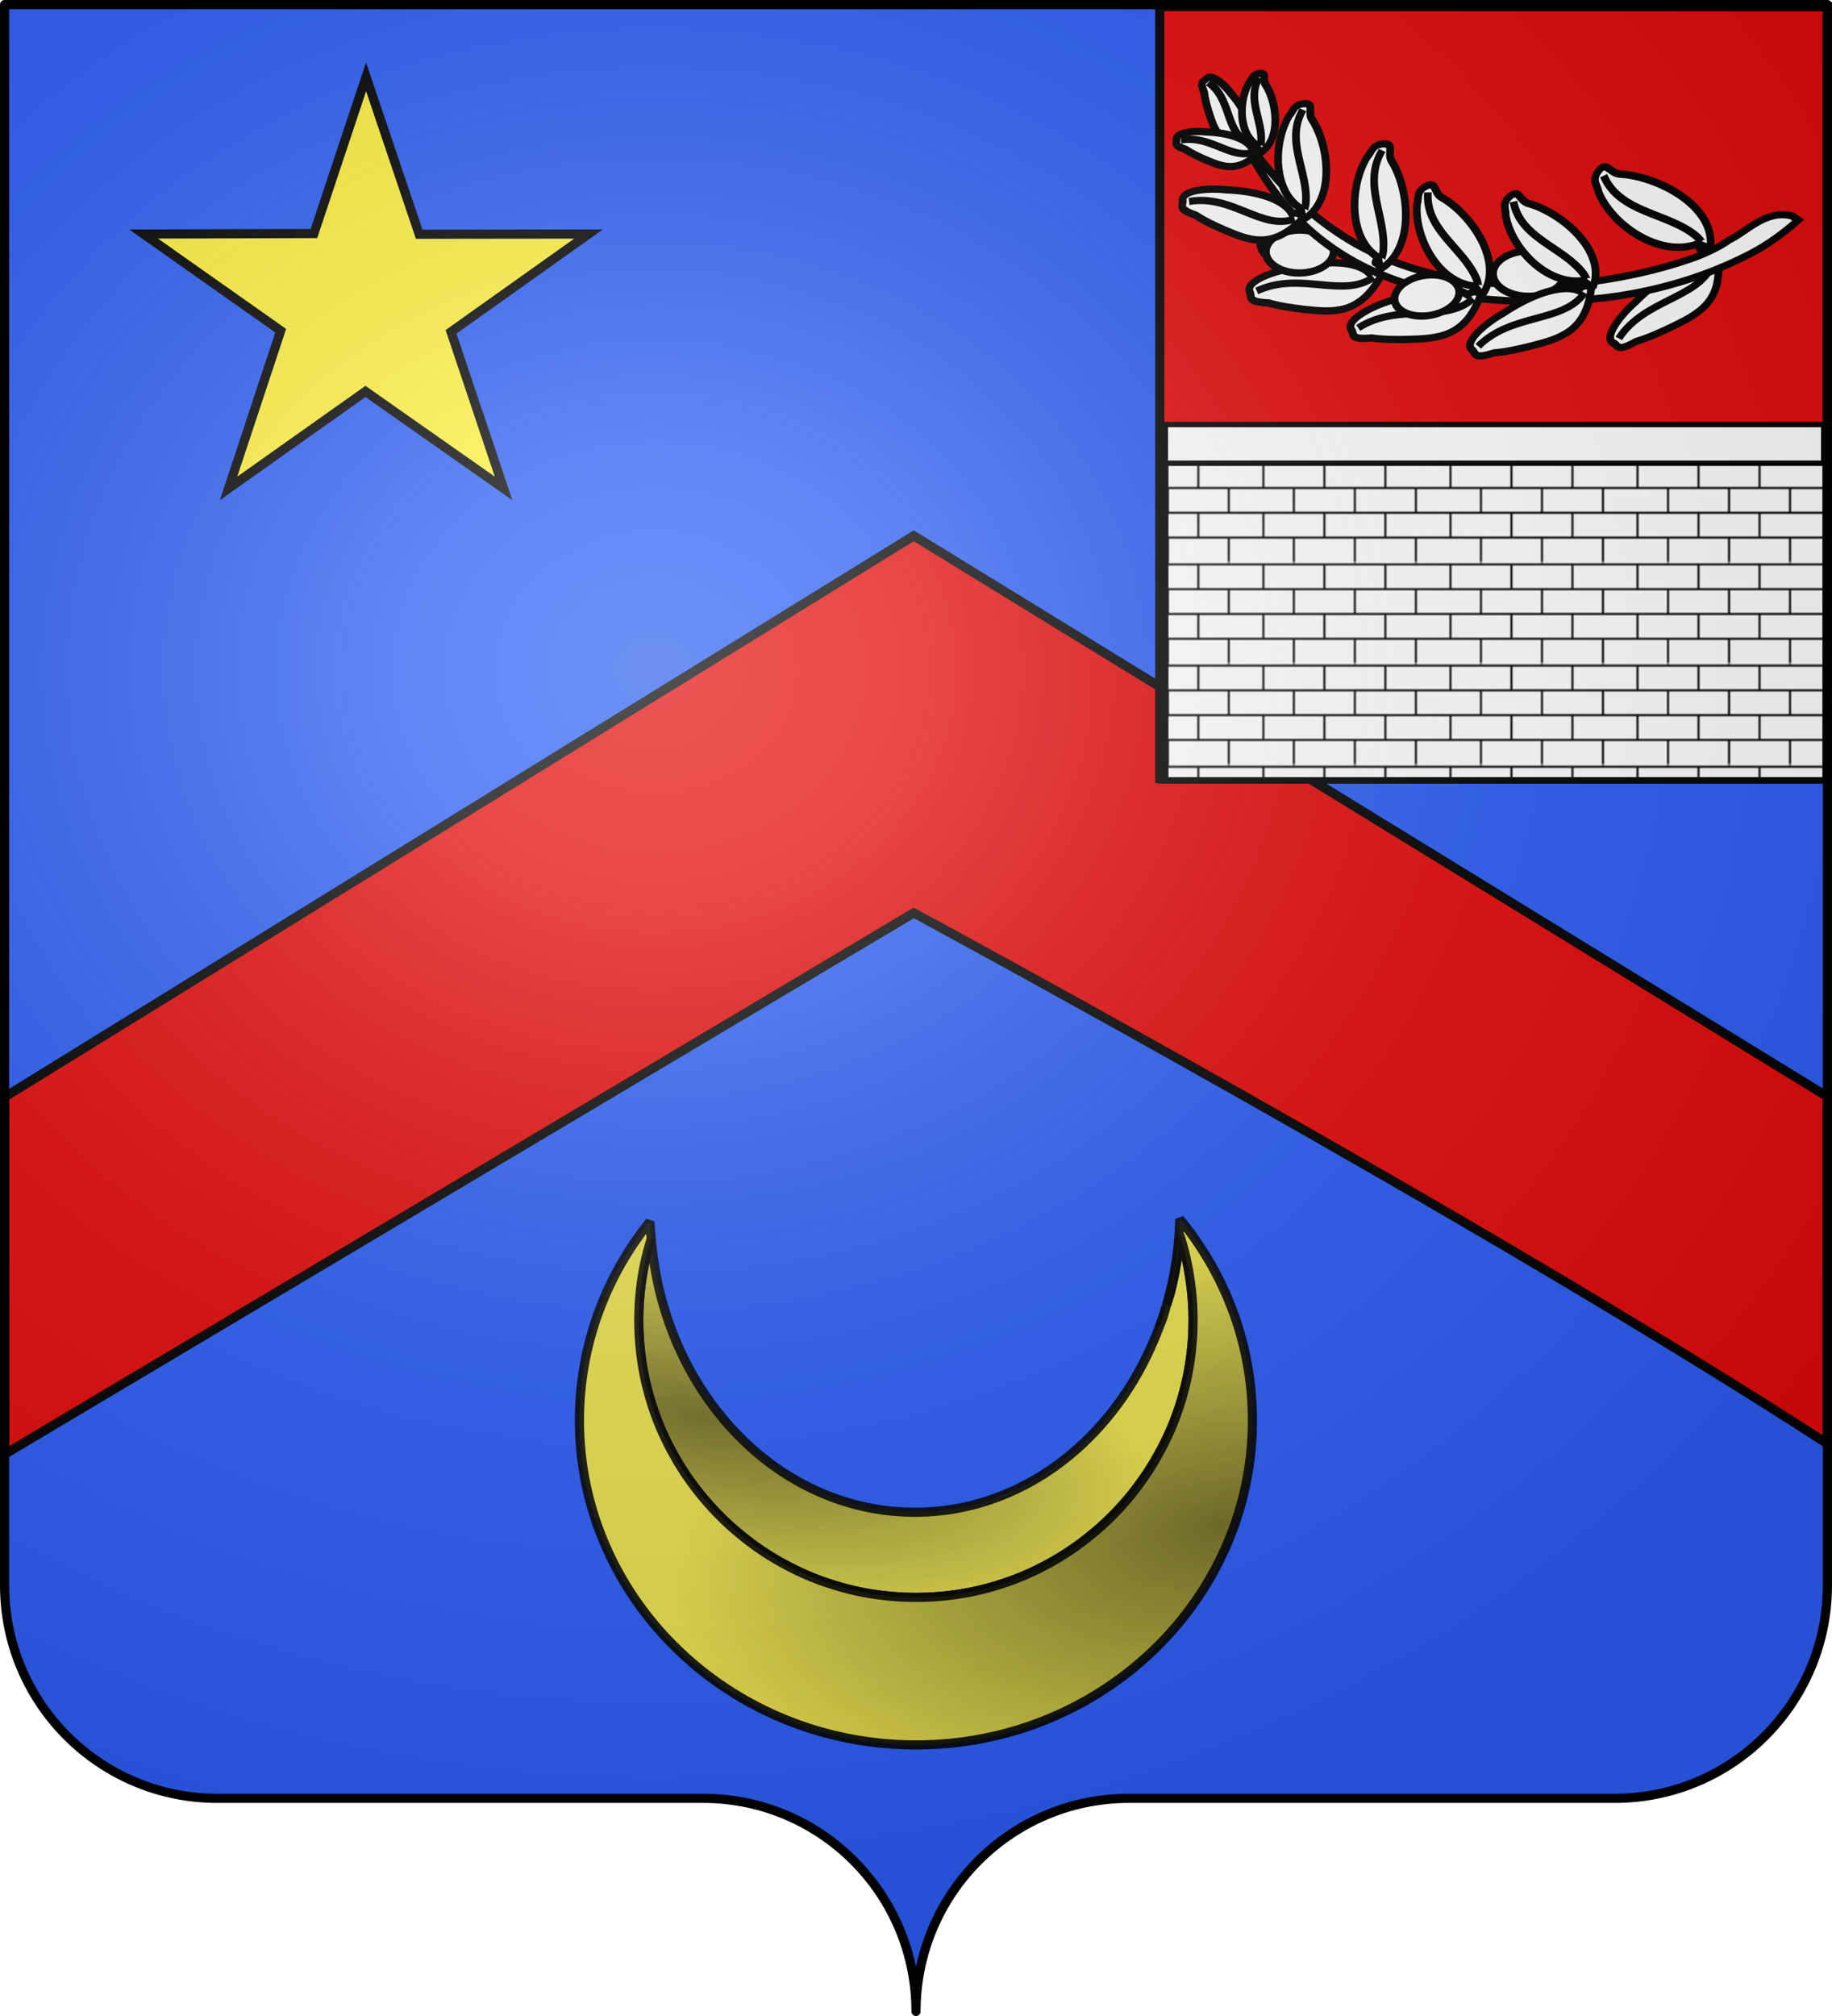 <svg xmlns="http://www.w3.org/2000/svg" xmlns:xlink="http://www.w3.org/1999/xlink" width="600" height="660" version="1.0"><desc>Flag of Canton of Valais (Wallis)</desc><defs><pattern id="c" width="92" height="48.5" patternTransform="translate(-205 599)" patternUnits="userSpaceOnUse"><g style="fill:#000;fill-opacity:1"><g style="fill:#000;fill-opacity:1"><path d="M-174.5 623.5v12M-144.5 623.5v12M-189.5 611.5v12M-159.5 611.5v12M-129.5 611.5v12M-174.5 599.5v12M-144.5 599.5v12M-204.5 623.5v12M-204.5 599.5v12" style="fill:#000;fill-opacity:1;fill-rule:evenodd;stroke:#000;stroke-width:1;stroke-linecap:butt;stroke-linejoin:miter;stroke-miterlimit:1;stroke-dasharray:none;stroke-opacity:1;display:inline" transform="translate(205 -599)"/></g><g style="fill:#000;fill-opacity:1"><path d="M-190 635.5v12h1v-12z" style="fill:#000;fill-opacity:1;fill-rule:evenodd;stroke:none;stroke-width:1;stroke-linecap:butt;stroke-linejoin:miter;stroke-miterlimit:1;stroke-opacity:1" transform="translate(205 -599)"/><path d="M-160 635.5v12h1v-12zM-130 635.5v12h1v-12z" style="fill:#000;fill-opacity:1;fill-rule:evenodd;stroke:none;stroke-width:1;stroke-linecap:butt;stroke-linejoin:miter;stroke-miterlimit:1;stroke-dasharray:none;stroke-opacity:1;display:inline" transform="translate(205 -599)"/></g><g style="fill:#000;fill-opacity:1"><path d="M-205 599v1h92v-1h-92M-205 611v1h92v-1h-92M-205 623v1h92v-1h-92M-205 635v1h92v-1h-92" style="fill:#000;fill-opacity:1;fill-rule:evenodd;stroke:none;stroke-width:1;stroke-linecap:butt;stroke-linejoin:miter;stroke-miterlimit:0;stroke-opacity:1;display:inline" transform="translate(205 -599)"/></g></g></pattern><pattern xlink:href="#c" id="d" patternTransform="translate(514.24 644.769)"/><pattern xlink:href="#d" id="e" patternTransform="translate(621.984 528.218)"/><pattern xlink:href="#e" id="f" patternTransform="translate(-612.428 599)"/><pattern xlink:href="#f" id="g" patternTransform="translate(-1047.916 627.06)"/><pattern xlink:href="#g" id="h" patternTransform="translate(-1048.827 627.06)"/><pattern xlink:href="#h" id="i" patternTransform="translate(-1347.383 331.87)"/><pattern xlink:href="#i" id="j" patternTransform="translate(-205 599)"/><pattern xlink:href="#j" id="Z" patternTransform="translate(-205 599)"/><radialGradient xlink:href="#a" id="Y" cx="154.772" cy="112.17" r="73.516" fx="154.772" fy="112.17" gradientTransform="matrix(-.115 -.826 1.629 -.226 199.173 268.13)" gradientUnits="userSpaceOnUse"/><radialGradient xlink:href="#b" id="X" cx="49.017" cy="70.816" r="60.547" fx="49.017" fy="70.816" gradientTransform="matrix(1.651 .376 -.145 .637 178.829 27.442)" gradientUnits="userSpaceOnUse"/><radialGradient xlink:href="#o" id="aa" cx="285.186" cy="200.448" r="300" fx="285.186" fy="200.448" gradientTransform="matrix(1.551 0 0 1.35 -227.894 -51.263)" gradientUnits="userSpaceOnUse"/><linearGradient id="a"><stop offset="0" style="stop-color:#000;stop-opacity:1"/><stop offset="1" style="stop-color:#000;stop-opacity:0"/></linearGradient><linearGradient id="b"><stop offset="0" style="stop-color:#000;stop-opacity:1"/><stop offset="1" style="stop-color:#000;stop-opacity:0"/></linearGradient><linearGradient id="o"><stop offset="0" style="stop-color:white;stop-opacity:.314"/><stop offset=".19" style="stop-color:white;stop-opacity:.251"/><stop offset=".6" style="stop-color:#6b6b6b;stop-opacity:.125"/><stop offset="1" style="stop-color:black;stop-opacity:.125"/></linearGradient></defs><path d="M300 658.5c0-38.505 31.203-69.754 69.65-69.754h159.2c38.447 0 69.65-31.25 69.65-69.754V1.5H1.5v517.492c0 38.504 31.203 69.754 69.65 69.754h159.2c38.447 0 69.65 31.25 69.65 69.753" style="fill:#2b5df2;fill-opacity:1;fill-rule:nonzero;stroke:none;stroke-width:5;stroke-linecap:round;stroke-linejoin:round;stroke-miterlimit:4;stroke-dashoffset:0;stroke-opacity:1"/><path d="m119.888 25.15 17.4 51.531 55.467-.063-45.035 32.012 17.202 51.268-45.232-31.748-44.836 31.748 17.08-51.633L47.02 76.618l55.788-.163z" style="fill:#fcef3c;fill-opacity:1;stroke:#000;stroke-width:3;stroke-miterlimit:4;stroke-dasharray:none;stroke-dashoffset:0;stroke-opacity:1;display:inline"/><path d="M299.25 175.406 1.5 359.156v116.938l297.75-177.219S484.009 398.5 598.5 472.656V359.031z" style="fill:#e20909;fill-opacity:1;fill-rule:evenodd;stroke:#000;stroke-width:3.029;stroke-linecap:butt;stroke-linejoin:miter;stroke-miterlimit:4;stroke-dasharray:none;stroke-opacity:1;display:inline"/><g style="display:inline"><path d="M149.519 52.07c.233-.62.502-1.214.719-1.844.238-.691.407-1.422.625-2.125a71 71 0 0 1-1.344 3.97z" style="opacity:.9;fill:#fcef3c;fill-opacity:1;fill-rule:evenodd;stroke:#000;stroke-width:2;stroke-linejoin:bevel;stroke-miterlimit:4;stroke-dasharray:none;stroke-opacity:1" transform="matrix(1.499 0 0 1.499 155.646 356.087)"/><path d="M38.456 32.976c-.83 2.7-1.522 5.468-1.968 8.313a61 61 0 0 0-.75 9.469q0 3.134.312 6.187c.207 2.035.503 4.03.906 6 .404 1.97.91 3.917 1.5 5.813a60 60 0 0 0 2.032 5.562 60 60 0 0 0 2.562 5.281 61 61 0 0 0 3.031 5 61 61 0 0 0 3.5 4.657 61 61 0 0 0 3.907 4.312 61 61 0 0 0 4.312 3.906 61 61 0 0 0 4.656 3.5 61 61 0 0 0 5 3.032 60 60 0 0 0 5.282 2.562 60 60 0 0 0 5.562 2.031 60 60 0 0 0 5.813 1.5c1.97.404 3.965.7 6 .907q3.053.311 6.187.312 3.135 0 6.188-.312a60 60 0 0 0 6-.907c1.97-.403 3.917-.91 5.812-1.5a60 60 0 0 0 5.563-2.03 60 60 0 0 0 5.28-2.563 61 61 0 0 0 5-3.032 61 61 0 0 0 4.657-3.5 61 61 0 0 0 4.313-3.906 60.512 60.512 0 0 0 7.375-8.969 61 61 0 0 0 3.03-5 60 60 0 0 0 2.563-5.28 60 60 0 0 0 2.032-5.563 60 60 0 0 0 1.5-5.813c.403-1.97.7-3.965.906-6q.311-3.053.312-6.187c0-3.227-.265-6.38-.75-9.47a60 60 0 0 0-2.125-9.03 73.034 73.034 0 0 1-2 12.188c-.258 1.02-.606 2-.906 3-.063.218-.122.437-.187.655-.218.703-.387 1.434-.625 2.125-.217.63-.486 1.224-.72 1.844a70 70 0 0 1-1.437 3.563c-.018.043-.044.082-.062.125-9.411 21.863-29.11 36.968-51.969 36.968-30.171 0-54.898-26.268-57.594-59.75z" style="opacity:.9;fill:#fcef3c;fill-opacity:1;fill-rule:evenodd;stroke:#000;stroke-width:2;stroke-linejoin:bevel;stroke-miterlimit:4;stroke-dasharray:none;stroke-opacity:1" transform="matrix(1.499 0 0 1.499 155.646 356.087)"/><path d="M153.925 28.664a73.6 73.6 0 0 1-2.875 18.781c.3-.999.648-1.98.906-3a73 73 0 0 0 2-12.187 60 60 0 0 1 2.125 9.03c.485 3.09.75 6.243.75 9.47q0 3.134-.312 6.187a60 60 0 0 1-.906 6 60 60 0 0 1-1.5 5.813 60 60 0 0 1-2.032 5.562 60 60 0 0 1-2.562 5.281 61 61 0 0 1-3.031 5 60.5 60.5 0 0 1-7.375 8.97 61 61 0 0 1-4.313 3.905 61 61 0 0 1-4.656 3.5 61 61 0 0 1-5 3.032 60 60 0 0 1-5.281 2.562 60 60 0 0 1-5.563 2.031 60 60 0 0 1-5.812 1.5c-1.97.404-3.966.7-6 .907a61 61 0 0 1-6.188.312q-3.135 0-6.187-.312a60 60 0 0 1-6-.907 60 60 0 0 1-5.813-1.5 60 60 0 0 1-5.562-2.03 60 60 0 0 1-5.282-2.563 61 61 0 0 1-5-3.032 61 61 0 0 1-4.656-3.5 61 61 0 0 1-4.312-3.906 61 61 0 0 1-3.907-4.312 61 61 0 0 1-3.5-4.657 61 61 0 0 1-3.03-5 60 60 0 0 1-2.563-5.28 60 60 0 0 1-2.032-5.563 60 60 0 0 1-1.5-5.813c-.403-1.97-.699-3.965-.906-6a61 61 0 0 1-.312-6.187c0-3.227.265-6.38.75-9.47.446-2.844 1.138-5.612 1.968-8.312-.1-1.246-.243-2.484-.28-3.75-9.662 12.001-15.407 27.08-15.407 43.438 0 39.138 32.944 70.875 73.531 70.875s73.5-31.737 73.5-70.875c0-16.618-5.934-31.908-15.875-44z" style="opacity:.9;fill:#fcef3c;fill-opacity:1;fill-rule:evenodd;stroke:#000;stroke-width:2;stroke-linejoin:bevel;stroke-miterlimit:4;stroke-dasharray:none;stroke-opacity:1" transform="matrix(1.499 0 0 1.499 155.646 356.087)"/><path d="M238.907 52.137c-.83 2.699-1.522 5.468-1.968 8.312a61 61 0 0 0-.75 9.469q0 3.135.312 6.187c.207 2.035.503 4.03.906 6 .404 1.97.91 3.917 1.5 5.813a60 60 0 0 0 2.032 5.562 60 60 0 0 0 2.562 5.282 61 61 0 0 0 3.031 5 61 61 0 0 0 3.5 4.656 61 61 0 0 0 3.907 4.312 61 61 0 0 0 4.312 3.907 61 61 0 0 0 4.656 3.5 61 61 0 0 0 5 3.03 60 60 0 0 0 5.282 2.563 60 60 0 0 0 5.562 2.032 60 60 0 0 0 5.813 1.5c1.97.403 3.965.699 6 .906q3.053.311 6.187.312 3.135 0 6.188-.312a60 60 0 0 0 6-.906c1.97-.404 3.917-.91 5.812-1.5a60 60 0 0 0 5.563-2.032 60 60 0 0 0 5.28-2.562 61 61 0 0 0 5-3.031 61 61 0 0 0 4.657-3.5 61 61 0 0 0 4.313-3.907 60.512 60.512 0 0 0 7.375-8.969 61 61 0 0 0 3.03-5 60 60 0 0 0 2.563-5.28 60 60 0 0 0 2.032-5.563 60 60 0 0 0 1.5-5.813c.403-1.97.7-3.965.906-6q.31-3.053.312-6.187c0-3.226-.265-6.38-.75-9.469a60 60 0 0 0-2.125-9.031 73.034 73.034 0 0 1-2 12.188c-.258 1.02-.606 2-.906 3-.063.218-.122.438-.187.656-.219.702-.387 1.433-.625 2.125-.217.63-.486 1.223-.72 1.843a70 70 0 0 1-1.437 3.563c-.018.043-.044.082-.062.125-9.411 21.863-29.11 36.969-51.969 36.969-30.172 0-54.898-26.27-57.594-59.75z" style="opacity:.5;fill:url(#X);fill-opacity:1;fill-rule:evenodd;stroke:#000;stroke-width:0;stroke-linejoin:bevel;stroke-miterlimit:4;stroke-dasharray:none;stroke-opacity:1" transform="matrix(1.499 0 0 1.499 -144.88 327.362)"/><path d="M354.376 47.824a73.6 73.6 0 0 1-2.875 18.781c.3-.999.648-1.98.906-3a73 73 0 0 0 2-12.187 60 60 0 0 1 2.125 9.031c.485 3.09.75 6.243.75 9.469q-.001 3.135-.312 6.187a60 60 0 0 1-.906 6 60 60 0 0 1-1.5 5.813 60 60 0 0 1-2.032 5.562 60 60 0 0 1-2.562 5.282 61 61 0 0 1-3.031 5 60.5 60.5 0 0 1-7.375 8.968 61 61 0 0 1-4.313 3.907 61 61 0 0 1-4.656 3.5 61 61 0 0 1-5 3.03 60 60 0 0 1-5.281 2.563 60 60 0 0 1-5.563 2.032 60 60 0 0 1-5.812 1.5c-1.97.403-3.966.699-6 .906a61 61 0 0 1-6.188.312q-3.135 0-6.187-.312a60 60 0 0 1-6-.906 60 60 0 0 1-5.813-1.5 60 60 0 0 1-5.562-2.032 60 60 0 0 1-5.282-2.562 61 61 0 0 1-5-3.031 61 61 0 0 1-4.656-3.5 61 61 0 0 1-4.312-3.907 61 61 0 0 1-3.907-4.312 61 61 0 0 1-3.5-4.656 61 61 0 0 1-3.03-5 60 60 0 0 1-2.563-5.282 60 60 0 0 1-2.032-5.562 60 60 0 0 1-1.5-5.813c-.403-1.97-.699-3.965-.906-6a61 61 0 0 1-.312-6.187c0-3.226.265-6.38.75-9.469.446-2.844 1.138-5.613 1.968-8.312-.1-1.247-.243-2.485-.28-3.75-9.663 12-15.407 27.08-15.407 43.437 0 39.138 32.944 70.875 73.531 70.875s73.5-31.737 73.5-70.875c0-16.618-5.934-31.908-15.875-44z" style="opacity:.5;fill:url(#Y);fill-opacity:1;fill-rule:evenodd;stroke:#000;stroke-width:0;stroke-linejoin:bevel;stroke-miterlimit:4;stroke-dasharray:none;stroke-opacity:1" transform="matrix(1.499 0 0 1.499 -144.88 327.362)"/></g><g style="display:inline"><g style="opacity:1;display:inline"><path d="M0 0h600v660H0z" style="opacity:1;fill:none;fill-opacity:1;fill-rule:nonzero;stroke:none;stroke-width:7.56;stroke-linecap:round;stroke-linejoin:round;stroke-miterlimit:4;stroke-dasharray:none;stroke-opacity:1;display:inline"/></g><g style="opacity:1;display:inline"><path d="M0 0h600v660H0z" style="opacity:1;fill:none;fill-opacity:1;fill-rule:nonzero;stroke:none;stroke-width:7.56;stroke-linecap:round;stroke-linejoin:round;stroke-miterlimit:4;stroke-dasharray:none;stroke-opacity:1;display:inline"/></g><g style="display:inline"><g style="opacity:1"><g style="opacity:1;display:inline"><path d="M0 0h600v660H0z" style="opacity:1;fill:none;fill-opacity:1;fill-rule:nonzero;stroke:none;stroke-width:7.56;stroke-linecap:round;stroke-linejoin:round;stroke-miterlimit:4;stroke-dasharray:none;stroke-opacity:1;display:inline"/></g></g></g><path d="M379.844 2.188v252.656H598.5V2.188z" style="opacity:1;fill:#e20909;fill-opacity:1;fill-rule:evenodd;stroke:#000;stroke-width:3;stroke-linecap:butt;stroke-linejoin:miter;marker:none;marker-start:none;marker-mid:none;marker-end:none;stroke-miterlimit:4;stroke-dasharray:none;stroke-dashoffset:0;stroke-opacity:1;visibility:visible;display:inline;overflow:visible"/><path d="M297.064 389.38v167.75h326.89V389.38z" style="fill:#fff;fill-opacity:1;stroke:#000;stroke-width:3;stroke-miterlimit:4;display:inline" transform="matrix(.666 0 0 .676 182.33 -121.11)"/><path d="M299.283 389.38v167.75h324.664V389.38z" style="fill:url(#Z);fill-opacity:1;stroke:#000;stroke-width:3.103;stroke-miterlimit:4;stroke-dasharray:none;display:inline" transform="matrix(.666 0 0 .676 182.33 -121.11)"/><path d="M299.309 384.761h323.72v18.744h-323.72z" style="fill:#fff;fill-opacity:1;stroke:#000;stroke-width:2.614;stroke-miterlimit:4;stroke-dasharray:none;stroke-opacity:1" transform="matrix(.666 0 0 .676 182.33 -121.11)"/><g style="fill:#fff;stroke:#000;stroke-width:4.642;stroke-miterlimit:4;stroke-dasharray:none;stroke-opacity:1;display:inline"><path d="M1697.872 409.787a17.872 26.809 0 1 1-35.744 0 17.872 26.809 0 1 1 35.744 0" style="fill:#fff;fill-opacity:1;fill-rule:evenodd;stroke:#000;stroke-width:5.719;stroke-linecap:round;stroke-linejoin:round;stroke-miterlimit:4;stroke-dasharray:none;stroke-dashoffset:0;stroke-opacity:1" transform="matrix(-.056 .415 .436 .019 339.9 -625.593)"/><path d="M-840.927 977.803c-19.343 19.903-33.857 12.585-50.193 4.244-6.219-3.252-13.073-6.996-18.69-11.333-12.479-5.302-7.868-7.038-8.572-10.787-.776-7.465 17.724-7.524 27.941-5.548 21.233 2.056 38.143 9.363 43.042 19.17 7.252-1.777 6.991 4.995 6.472 4.254zM-846.367 978.062z" style="fill:#fff;fill-opacity:1;fill-rule:evenodd;stroke:#000;stroke-width:4.642;stroke-linecap:butt;stroke-linejoin:miter;stroke-miterlimit:4;stroke-dasharray:none;stroke-opacity:1" transform="matrix(.346 -.42 .418 .293 444.82 -554.745)"/><path d="M-845.59 977.284c-21.375 6.87-40.578-19.73-68.648-16.32" style="fill:#fff;fill-opacity:1;fill-rule:evenodd;stroke:#000;stroke-width:4.642;stroke-linecap:butt;stroke-linejoin:miter;stroke-miterlimit:4;stroke-dasharray:none;stroke-opacity:1" transform="matrix(.346 -.42 .418 .293 444.82 -554.745)"/><g style="fill:#fff;fill-opacity:1;stroke:#000;stroke-width:5.719;stroke-miterlimit:4;stroke-dasharray:none;stroke-opacity:1"><path d="M1419.249 158.843c29.436-17.396 24.878-36.896 19.622-58.874-2.092-8.389-4.59-17.682-8.157-25.663-2.733-16.48-6.147-11.461-10.433-13.39-8.715-3.092-14.144 19.044-14.737 31.851-3.69 26.021.162 48.387 10.486 57.094-4.228 8.17 3.956 9.82 3.219 8.982z" style="fill:#fff;fill-opacity:1;fill-rule:evenodd;stroke:#000;stroke-width:5.719;stroke-linecap:butt;stroke-linejoin:miter;stroke-miterlimit:4;stroke-dasharray:none;stroke-opacity:1" transform="matrix(.017 .413 .44 -.05 358.337 -488.014)"/><path d="M1419.98 153.11c14.418-23.606-11.873-54.306.341-86.931" style="fill:#fff;fill-opacity:1;fill-rule:evenodd;stroke:#000;stroke-width:5.719;stroke-linecap:butt;stroke-linejoin:miter;stroke-miterlimit:4;stroke-dasharray:none;stroke-opacity:1" transform="matrix(.017 .413 .44 -.05 358.337 -488.014)"/></g><path d="M1697.872 409.787a17.872 26.809 0 1 1-35.744 0 17.872 26.809 0 1 1 35.744 0" style="fill:#fff;fill-opacity:1;fill-rule:evenodd;stroke:#000;stroke-width:6.06;stroke-linecap:round;stroke-linejoin:round;stroke-miterlimit:4;stroke-dasharray:none;stroke-dashoffset:0;stroke-opacity:1" transform="matrix(-.053 .392 .412 .018 345.894 -583.585)"/><path d="M-793.622 1001.642c-11.516-1.947-22.535-4.966-33.016-9.906-9.835-4.636-19.196-9.996-28.048-15.926-21.494-14.398-39.988-32.15-54.986-51.034-60.304-75.929-79.985-152.12-33.153-237.563-30.602 86.737-19.53 154.178 39.657 228.784 17.32 19.57 35.187 35.919 54.173 48.809 8.38 5.688 17.81 9.873 21.397 10.58 10.067 5.49 28.255 5.682 33.971 21.556z" style="fill:#fff;fill-opacity:1;fill-rule:evenodd;stroke:#000;stroke-width:4.642;stroke-linecap:butt;stroke-linejoin:miter;stroke-miterlimit:4;stroke-dasharray:none;stroke-opacity:1" transform="matrix(.346 -.42 .418 .293 444.82 -554.745)"/><path d="M1697.872 409.787a17.872 26.809 0 1 1-35.744 0 17.872 26.809 0 1 1 35.744 0" style="fill:#fff;fill-opacity:1;fill-rule:evenodd;stroke:#000;stroke-width:5.719;stroke-linecap:round;stroke-linejoin:round;stroke-miterlimit:4;stroke-dasharray:none;stroke-dashoffset:0;stroke-opacity:1" transform="matrix(-.056 .415 .436 .019 416.131 -615.42)"/><g style="fill:#fff;fill-opacity:1;stroke:#000;stroke-width:5.2;stroke-miterlimit:4;stroke-dasharray:none;stroke-opacity:1"><path d="M1383.34 424.277c-29.407-.283-48.443-43.27-48.71-69.245-.072-7.017-8.885-10.514-2.178-14.877 7.582-4.932 10.964.623 15.367 1.616 22.383 12.09 44.376 47.763 33.446 73.247.841 1.121 4.837 2.13 3.276 3.337-1.262 1.008.061 4.914-1.2 5.922z" style="fill:#fff;fill-opacity:1;fill-rule:evenodd;stroke:#000;stroke-width:5.2;stroke-linecap:butt;stroke-linejoin:miter;stroke-miterlimit:4;stroke-dasharray:none;stroke-opacity:1" transform="matrix(-.063 .465 .471 .02 447.46 -570.705)"/><path d="M1336.259 343.79c25.906 14.672 23.818 48.013 39.588 69.823 1.409 2.23 6.68 5.793 4.226 6.688" style="fill:#fff;fill-opacity:1;fill-rule:evenodd;stroke:#000;stroke-width:5.2;stroke-linecap:butt;stroke-linejoin:miter;stroke-miterlimit:4;stroke-dasharray:none;stroke-opacity:1" transform="matrix(-.063 .465 .471 .02 447.46 -570.705)"/></g><g style="fill:#fff;fill-opacity:1;stroke:#000;stroke-width:6.152;stroke-miterlimit:4;stroke-dasharray:none;stroke-opacity:1"><path d="M1417.674 320.589c34.189.489 40.458-18.53 47.423-40.028 2.585-8.25 5.295-17.484 6.41-26.155 6.253-15.49.724-12.985-1.928-16.865-5.829-7.179-21.996 8.886-29.176 19.508-16.706 20.288-25.072 41.385-20.796 54.196-7.866 4.77-1.74 10.442-1.933 9.344zM1422.639 316.075z" style="fill:#fff;fill-opacity:1;fill-rule:evenodd;stroke:#000;stroke-width:6.152;stroke-linecap:butt;stroke-linejoin:miter;stroke-miterlimit:4;stroke-dasharray:none;stroke-opacity:1" transform="matrix(-.296 .288 .285 .255 754.639 -418.233)"/><path d="M1415.869 321.943c-28.75 6.195-56.779-31.549-62.755-56.828-1.614-6.83-10.981-8.301-5.399-14.033 6.311-6.48 10.833-1.806 15.346-1.806 24.495 6.868 53.8 36.827 48.745 64.091 1.068.909 5.188 1.013 3.93 2.535-1.009 1.261 1.142 4.78.132 6.04z" style="fill:#fff;fill-opacity:1;fill-rule:evenodd;stroke:#000;stroke-width:6.152;stroke-linecap:butt;stroke-linejoin:miter;stroke-miterlimit:4;stroke-dasharray:none;stroke-opacity:1" transform="matrix(-.296 .288 .285 .255 754.639 -418.233)"/><path d="M1352.229 253.79c28.5 8.611 33.8 41.595 53.983 59.399 1.865 1.865 7.792 4.18 5.594 5.594M1421.285 316.075c24.606-12.635 18.162-52.538 45.585-74.02" style="fill:#fff;fill-opacity:1;fill-rule:evenodd;stroke:#000;stroke-width:6.152;stroke-linecap:butt;stroke-linejoin:miter;stroke-miterlimit:4;stroke-dasharray:none;stroke-opacity:1" transform="matrix(-.296 .288 .285 .255 754.639 -418.233)"/></g><path d="M-974.923 813.374z" style="fill:#fff;fill-opacity:1;fill-rule:evenodd;stroke:#000;stroke-width:4.642;stroke-linecap:butt;stroke-linejoin:miter;stroke-miterlimit:4;stroke-dasharray:none;stroke-opacity:1" transform="matrix(.346 -.42 .418 .293 444.82 -554.745)"/><g style="fill:#fff;fill-opacity:1;stroke:#000;stroke-width:5.719;stroke-miterlimit:4;stroke-dasharray:none;stroke-opacity:1"><path d="M1416.73 159.524c-18.096 23.181-63.803 12.173-84.592-3.402-5.616-4.207-13.75.667-13.138-7.312.691-9.018 7.158-8.328 10.622-11.22 23.205-10.429 64.9-6.213 78.495 17.955 1.402.013 4.63-2.548 4.64-.574.035 1.616 3.94 2.938 3.974 4.553z" style="fill:#fff;fill-opacity:1;fill-rule:evenodd;stroke:#000;stroke-width:5.719;stroke-linecap:butt;stroke-linejoin:miter;stroke-miterlimit:4;stroke-dasharray:none;stroke-opacity:1" transform="matrix(-.056 .415 .436 .019 462.29 -503.113)"/><path d="M1324.2 147.996c27.396-11.656 52.604 10.266 79.508 10.997 2.627.237 8.66-1.784 7.88.71" style="fill:#fff;fill-opacity:1;fill-rule:evenodd;stroke:#000;stroke-width:5.719;stroke-linecap:butt;stroke-linejoin:miter;stroke-miterlimit:4;stroke-dasharray:none;stroke-opacity:1" transform="matrix(-.056 .415 .436 .019 462.29 -503.113)"/></g><g style="fill:#fff;fill-opacity:1;stroke:#000;stroke-width:5.719;stroke-miterlimit:4;stroke-dasharray:none;stroke-opacity:1"><path d="M1417.674 320.589c34.189.489 40.458-18.53 47.423-40.028 2.585-8.25 5.295-17.484 6.41-26.155 6.253-15.49.724-12.985-1.928-16.865-5.829-7.179-21.996 8.886-29.176 19.508-16.706 20.288-25.072 41.385-20.796 54.196-7.866 4.77-1.74 10.442-1.933 9.344zM1422.639 316.075z" style="fill:#fff;fill-opacity:1;fill-rule:evenodd;stroke:#000;stroke-width:5.719;stroke-linecap:butt;stroke-linejoin:miter;stroke-miterlimit:4;stroke-dasharray:none;stroke-opacity:1" transform="matrix(-.157 .399 .411 .116 575.65 -506)"/><path d="M1415.869 321.943c-28.75 6.195-56.779-31.549-62.755-56.828-1.614-6.83-10.981-8.301-5.399-14.033 6.311-6.48 10.833-1.806 15.346-1.806 24.495 6.868 53.8 36.827 48.745 64.091 1.068.909 5.188 1.013 3.93 2.535-1.009 1.261 1.142 4.78.132 6.04z" style="fill:#fff;fill-opacity:1;fill-rule:evenodd;stroke:#000;stroke-width:5.719;stroke-linecap:butt;stroke-linejoin:miter;stroke-miterlimit:4;stroke-dasharray:none;stroke-opacity:1" transform="matrix(-.157 .399 .411 .116 575.65 -506)"/><path d="M1352.229 253.79c28.5 8.611 33.8 41.595 53.983 59.399 1.865 1.865 7.792 4.18 5.594 5.594M1421.285 316.075c24.606-12.635 18.162-52.538 45.585-74.02" style="fill:#fff;fill-opacity:1;fill-rule:evenodd;stroke:#000;stroke-width:5.719;stroke-linecap:butt;stroke-linejoin:miter;stroke-miterlimit:4;stroke-dasharray:none;stroke-opacity:1" transform="matrix(-.157 .399 .411 .116 575.65 -506)"/></g><g style="fill:#fff;fill-opacity:1;stroke:#000;stroke-width:5.719;stroke-miterlimit:4;stroke-dasharray:none;stroke-opacity:1"><path d="M1417.674 320.589c34.189.489 40.458-18.53 47.423-40.028 2.585-8.25 5.295-17.484 6.41-26.155 6.253-15.49.724-12.985-1.928-16.865-5.829-7.179-21.996 8.886-29.176 19.508-16.706 20.288-25.072 41.385-20.796 54.196-7.866 4.77-1.74 10.442-1.933 9.344zM1422.639 316.075z" style="fill:#fff;fill-opacity:1;fill-rule:evenodd;stroke:#000;stroke-width:5.719;stroke-linecap:butt;stroke-linejoin:miter;stroke-miterlimit:4;stroke-dasharray:none;stroke-opacity:1" transform="matrix(-.056 .415 .436 .019 460.746 -499.98)"/><path d="M1415.869 321.943c-28.75 6.195-56.779-31.549-62.755-56.828-1.614-6.83-10.981-8.301-5.399-14.033 6.311-6.48 10.833-1.806 15.346-1.806 24.495 6.868 53.8 36.827 48.745 64.091 1.068.909 5.188 1.013 3.93 2.535-1.009 1.261 1.142 4.78.132 6.04z" style="fill:#fff;fill-opacity:1;fill-rule:evenodd;stroke:#000;stroke-width:5.719;stroke-linecap:butt;stroke-linejoin:miter;stroke-miterlimit:4;stroke-dasharray:none;stroke-opacity:1" transform="matrix(-.056 .415 .436 .019 460.746 -499.98)"/><path d="M1352.229 253.79c28.5 8.611 33.8 41.595 53.983 59.399 1.865 1.865 7.792 4.18 5.594 5.594M1421.285 316.075c24.606-12.635 18.162-52.538 45.585-74.02" style="fill:#fff;fill-opacity:1;fill-rule:evenodd;stroke:#000;stroke-width:5.719;stroke-linecap:butt;stroke-linejoin:miter;stroke-miterlimit:4;stroke-dasharray:none;stroke-opacity:1" transform="matrix(-.056 .415 .436 .019 460.746 -499.98)"/></g><path d="M-949.98 703.568z" style="fill:#fff;fill-opacity:1;fill-rule:evenodd;stroke:#000;stroke-width:4.642;stroke-linecap:butt;stroke-linejoin:miter;stroke-miterlimit:4;stroke-dasharray:none;stroke-opacity:1" transform="matrix(.346 -.42 .418 .293 444.82 -554.745)"/><g style="fill:#fff;fill-opacity:1;stroke:#000;stroke-width:5.719;stroke-miterlimit:4;stroke-dasharray:none;stroke-opacity:1"><path d="M1322.235 58.735c17.205-13.605 12.701-25.709 7.55-39.34-2.022-5.196-4.375-10.937-7.296-15.748-3.098-10.323-4.844-6.823-7.719-7.7-5.777-1.249-7.381 13.38-6.695 21.63-.18 16.97 4.114 30.967 11.377 35.677-2.002 5.585 3.32 5.955 2.783 5.481z" style="fill:#fff;fill-opacity:1;fill-rule:evenodd;stroke:#000;stroke-width:5.719;stroke-linecap:butt;stroke-linejoin:miter;stroke-miterlimit:4;stroke-dasharray:none;stroke-opacity:1" transform="matrix(-.35 .279 .267 .308 856.283 -339.772)"/><path d="M1322.222 55.003c7.178-16.323-12.023-33.777-6.99-55.689" style="fill:#fff;fill-opacity:1;fill-rule:evenodd;stroke:#000;stroke-width:5.719;stroke-linecap:butt;stroke-linejoin:miter;stroke-miterlimit:4;stroke-dasharray:none;stroke-opacity:1" transform="matrix(-.35 .279 .267 .308 856.283 -339.772)"/></g><path d="M-946.814 707.034c14.51 5.005 31.156-12.831 35.687-25.575 1.224-3.442 6.151-3.622 3.592-6.944-2.894-3.755-5.498-1.612-7.832-1.893-13.056 2.037-29.916 15.756-28.858 30.216-.604.405-2.74.202-2.176 1.07.45.718-.863 2.409-.413 3.126z" style="fill:#fff;fill-opacity:1;fill-rule:evenodd;stroke:#000;stroke-width:4.642;stroke-linecap:butt;stroke-linejoin:miter;stroke-miterlimit:4;stroke-dasharray:none;stroke-opacity:1" transform="matrix(.346 -.42 .418 .293 444.82 -554.745)"/><path d="M-910.023 675.639c-15.227 2.692-19.848 19.475-31.3 27.455-1.07.851-4.266 1.684-3.21 2.554" style="fill:#fff;fill-opacity:1;fill-rule:evenodd;stroke:#000;stroke-width:4.642;stroke-linecap:butt;stroke-linejoin:miter;stroke-miterlimit:4;stroke-dasharray:none;stroke-opacity:1" transform="matrix(.346 -.42 .418 .293 444.82 -554.745)"/><g style="fill:#fff;fill-opacity:1;stroke:#000;stroke-width:5.719;stroke-miterlimit:4;stroke-dasharray:none;stroke-opacity:1"><path d="M1322.235 58.735c17.205-13.605 12.701-25.709 7.55-39.34-2.022-5.196-4.375-10.937-7.296-15.748-3.098-10.323-4.844-6.823-7.719-7.7-5.777-1.249-7.381 13.38-6.695 21.63-.18 16.97 4.114 30.967 11.377 35.677-2.002 5.585 3.32 5.955 2.783 5.481z" style="fill:#fff;fill-opacity:1;fill-rule:evenodd;stroke:#000;stroke-width:5.719;stroke-linecap:butt;stroke-linejoin:miter;stroke-miterlimit:4;stroke-dasharray:none;stroke-opacity:1" transform="matrix(-.056 .415 .436 .019 460.746 -499.98)"/><path d="M1322.222 55.003c7.178-16.323-12.023-33.777-6.99-55.689" style="fill:#fff;fill-opacity:1;fill-rule:evenodd;stroke:#000;stroke-width:5.719;stroke-linecap:butt;stroke-linejoin:miter;stroke-miterlimit:4;stroke-dasharray:none;stroke-opacity:1" transform="matrix(-.056 .415 .436 .019 460.746 -499.98)"/></g><path d="M1697.872 409.787a17.872 26.809 0 1 1-35.744 0 17.872 26.809 0 1 1 35.744 0" style="fill:#fff;fill-opacity:1;fill-rule:evenodd;stroke:#000;stroke-width:6.364;stroke-linecap:round;stroke-linejoin:round;stroke-miterlimit:4;stroke-dasharray:none;stroke-dashoffset:0;stroke-opacity:1" transform="matrix(.019 .37 .395 -.049 273.532 -504.789)"/></g></g><path d="M1.5 1.5v517.491c0 38.505 31.203 69.755 69.65 69.755h159.2c38.447 0 69.65 31.25 69.65 69.754 0-38.504 31.203-69.754 69.65-69.754h159.2c38.447 0 69.65-31.25 69.65-69.755V1.501z" style="fill:url(#aa);fill-opacity:1;fill-rule:evenodd;stroke:none;stroke-width:3;stroke-linecap:butt;stroke-linejoin:miter;stroke-miterlimit:4;stroke-dasharray:none;stroke-opacity:1"/><path d="M300 658.5c0-38.504 31.203-69.754 69.65-69.754h159.2c38.447 0 69.65-31.25 69.65-69.753V1.5H1.5v517.493c0 38.504 31.203 69.753 69.65 69.753h159.2c38.447 0 69.65 31.25 69.65 69.754" style="fill:none;fill-opacity:1;fill-rule:nonzero;stroke:#000;stroke-width:3;stroke-linecap:round;stroke-linejoin:round;stroke-miterlimit:4;stroke-dasharray:none;stroke-dashoffset:0;stroke-opacity:1"/></svg>
